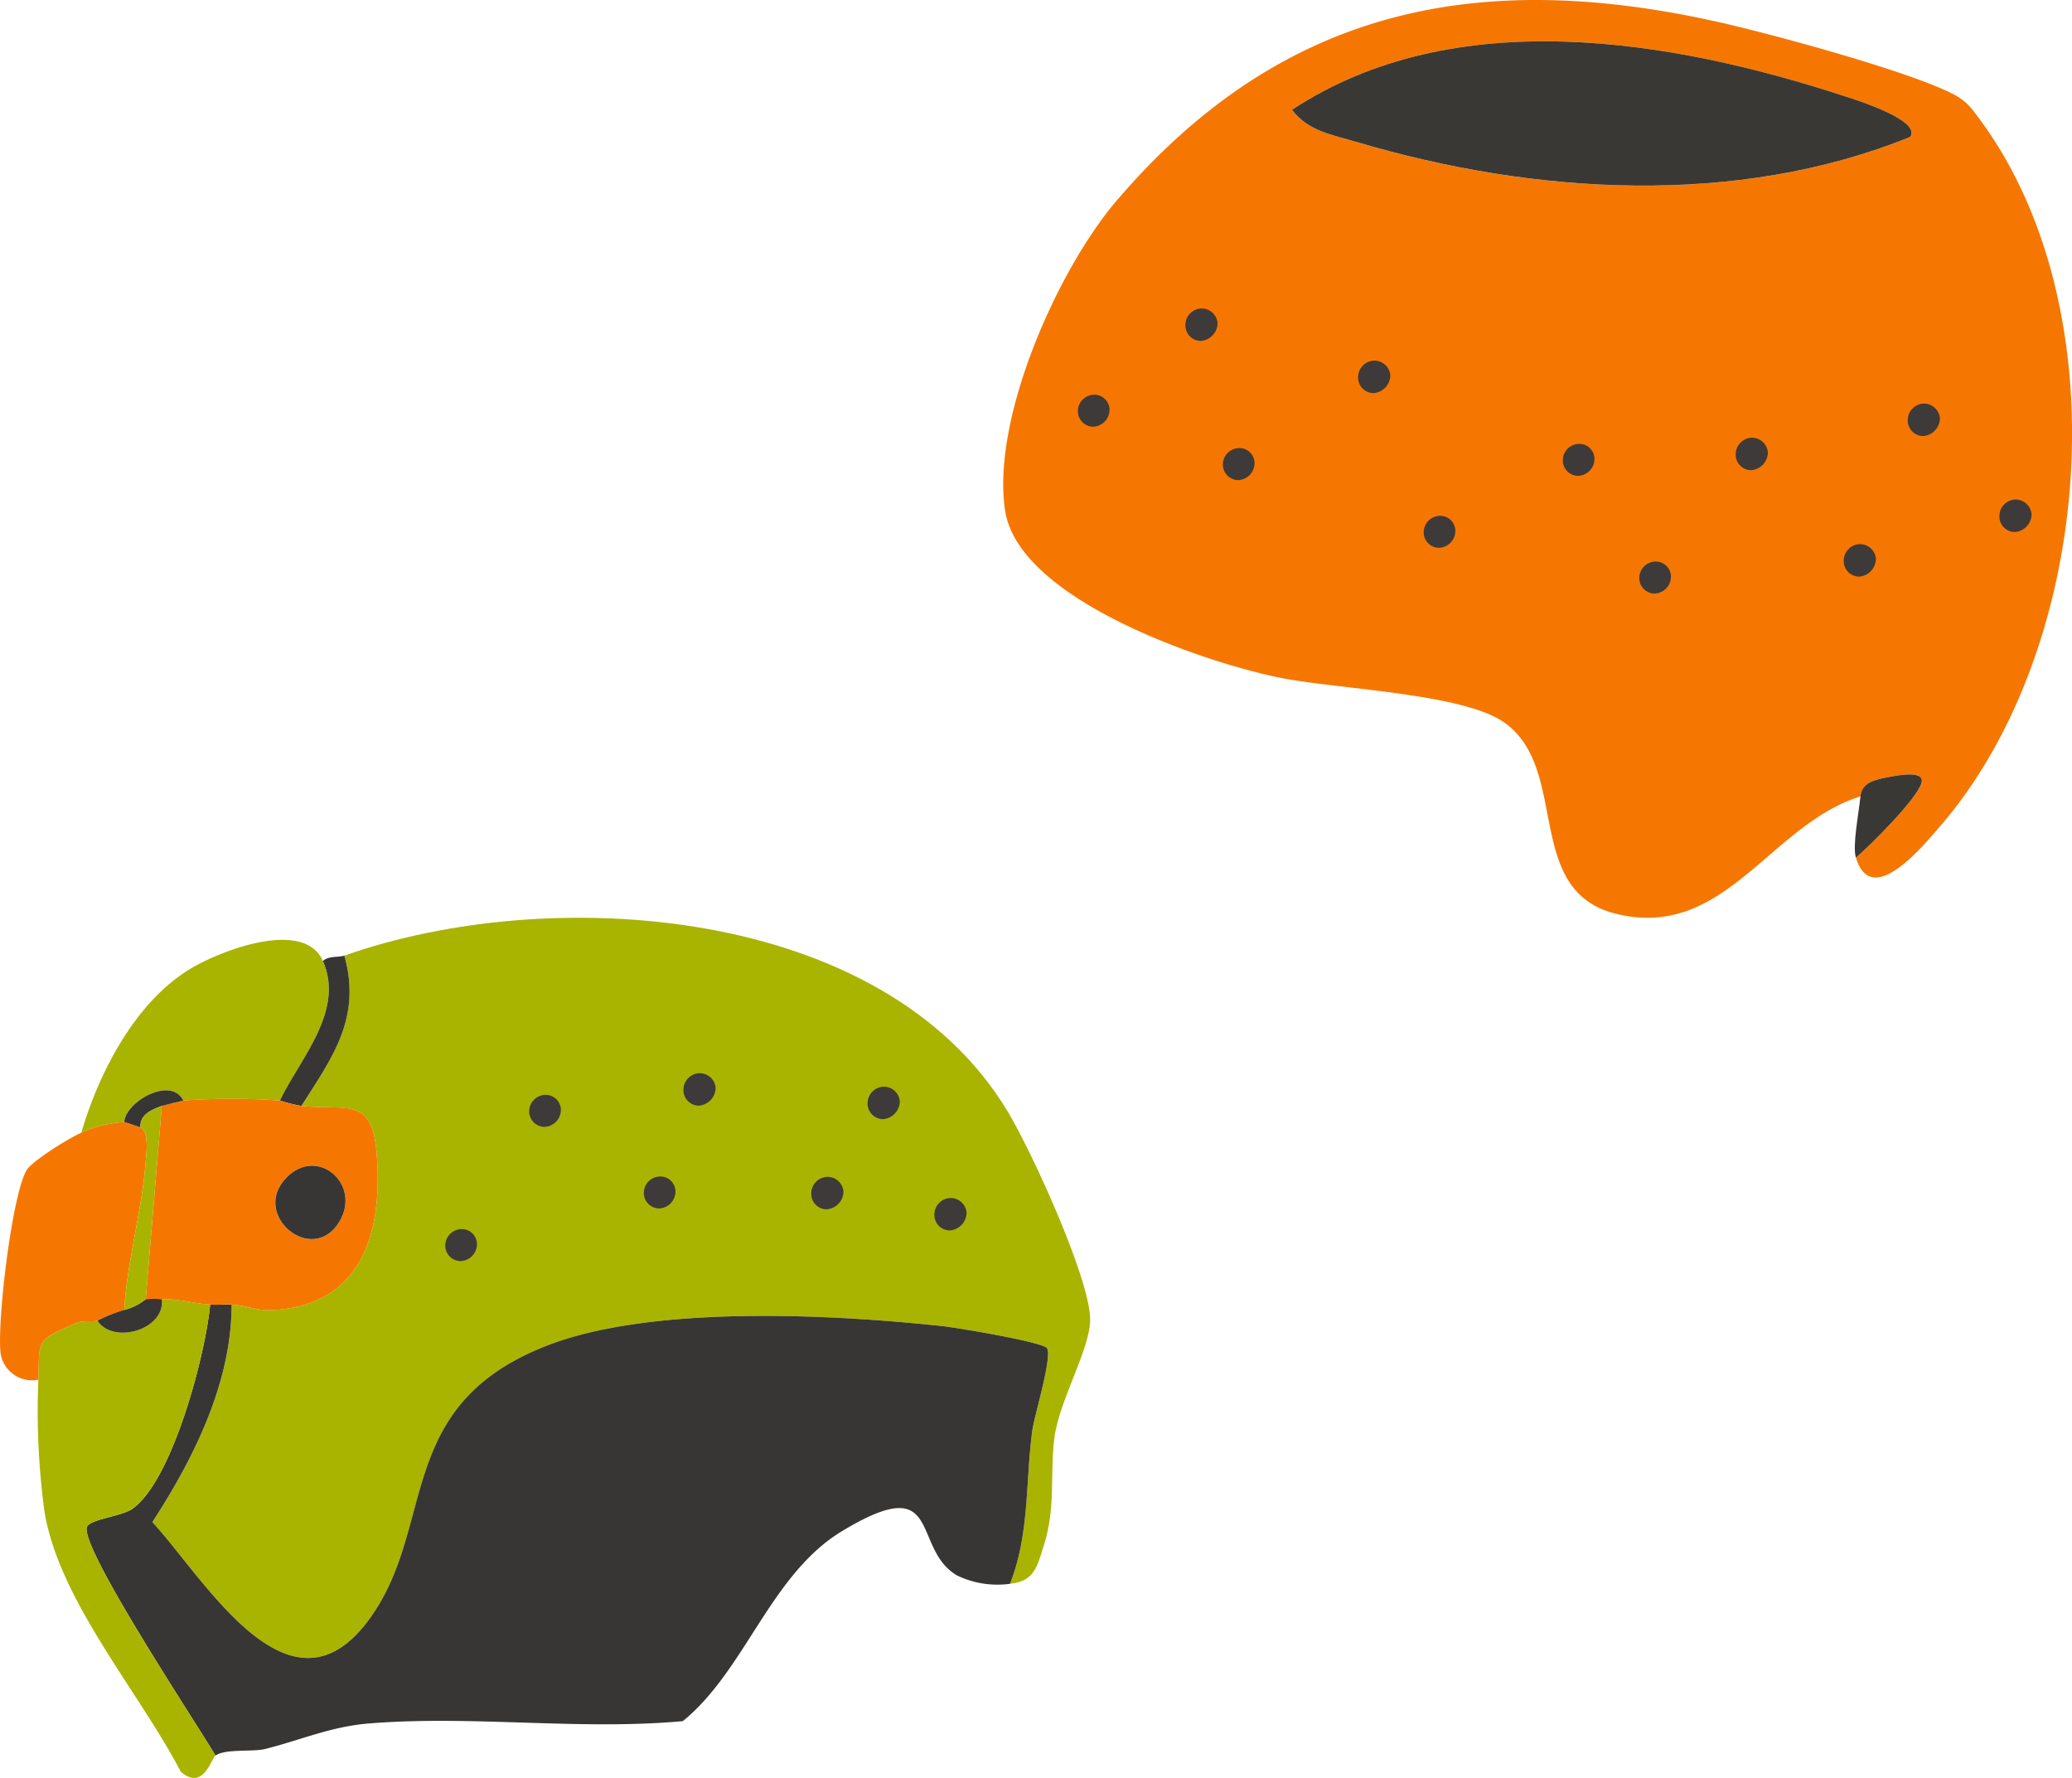 <svg xmlns="http://www.w3.org/2000/svg" width="264.207" height="226.685" viewBox="0 0 264.207 226.685">
  <g id="グループ_28" data-name="グループ 28" transform="translate(-1045.896 -5161)">
    <g id="グループ_25" data-name="グループ 25" transform="translate(1045.896 5278.012)">
      <path id="パス_492" data-name="パス 492" d="M126.884,84.913c2.481-6.366,1.958-12.793,2.821-19.426.264-2.034,2.6-9.506,1.886-10.608-.513-.791-11.435-2.613-13.277-2.81-14.407-1.55-37.432-2.731-50.78,2.595C48.126,62.408,53.86,77.826,45.015,89.644c-10.076,13.463-20.81-5.349-27.5-12.594,5.316-8.173,10.1-17.791,10.107-27.73,1.741.094,3.221.8,5.1.71,11.691-.548,14.248-10.2,13.372-20.205-.619-7.059-3.818-5.224-9.574-5.832C40.543,17.674,44.191,12.741,42,4.826c26.167-9.256,68.679-6.509,84.558,19.838,3.031,5.028,10.385,21.05,10.537,26.43.1,3.708-3.952,10.434-4.554,15.17-.606,4.761.2,8.832-1.339,13.72-.883,2.8-1.234,4.612-4.313,4.928" transform="translate(1.916 0)" fill="#a9b400"/>
      <path id="パス_493" data-name="パス 493" d="M28.445,44.455c-.007,9.939-4.791,19.557-10.107,27.73,6.693,7.246,17.427,26.057,27.5,12.6,8.846-11.819,3.11-27.236,22.519-34.982,13.347-5.326,36.372-4.144,50.78-2.595,1.841.2,12.764,2.019,13.277,2.81.714,1.1-1.622,8.576-1.887,10.61-.862,6.632-.339,13.059-2.821,19.425a11.851,11.851,0,0,1-6.793-1.079c-5.894-3.511-1.636-13.49-14.636-5.63-9.142,5.528-12.325,17.759-20.3,24.222-13.212,1.206-26.871-.782-40.067.3-4.821.393-8.719,2.13-13.18,3.248-1.575.4-5.162-.054-6.342.848C24.013,97.911,9.36,75.851,9.969,72.889c.221-1.078,4.4-1.392,5.83-2.4,5.12-3.62,9.329-19.725,9.908-26.03.905.061,1.831-.049,2.738,0" transform="translate(1.089 4.863)" fill="#383634"/>
      <path id="パス_494" data-name="パス 494" d="M26.32,44.522c-.579,6.3-4.788,22.41-9.908,26.03-1.431,1.012-5.608,1.326-5.83,2.4-.608,2.962,14.045,25.022,16.423,29.065-.592.453-1.543,4.551-4.438,2.056C17.284,93.9,6.954,82.148,5.179,70.794a96.206,96.206,0,0,1-.766-16.689c.179-5.142-.449-4.941,4.8-7.208.979-.423,2.17-.122,2.727-.322,2.026,3.088,8.662,1.156,8.214-2.738,2.12-.059,4.066.543,6.162.685" transform="translate(0.476 4.796)" fill="#a9b400"/>
      <path id="パス_495" data-name="パス 495" d="M40.15,5.232c2.811,6.383-2.911,12.433-5.476,17.8a85.079,85.079,0,0,0-12.324,0c-1.572-3.193-7.392.17-7.53,2.739a15.361,15.361,0,0,0-5.477,1.368C11.584,19.48,16.158,10.6,23.1,6.32,26.848,4,37.722-.279,40.15,5.232" transform="translate(1.022 0.277)" fill="#a9b400"/>
      <path id="パス_496" data-name="パス 496" d="M15.843,23.476c.108,0,1.957.637,2.054.685,1.168.576.758,3.246.671,4.442-.442,6.039-2.376,12.7-2.725,18.83A19.014,19.014,0,0,0,12.42,48.8c-.557.2-1.748-.1-2.727.322-5.253,2.268-4.625,2.067-4.8,7.208a4.082,4.082,0,0,1-4.774-3.1C-.516,49.816,1.563,32.109,3.5,29.462c.845-1.153,5.324-3.966,6.863-4.616a15.4,15.4,0,0,1,5.476-1.369" transform="translate(0 2.568)" fill="#f57702"/>
      <path id="パス_497" data-name="パス 497" d="M40.389,4.35c2.2,7.915-1.451,12.848-5.476,19.167a19.982,19.982,0,0,1-2.739-.685c2.565-5.365,8.289-11.415,5.477-17.8.78-.689,2.01-.427,2.738-.685" transform="translate(3.521 0.475)" fill="#383634"/>
      <path id="パス_498" data-name="パス 498" d="M33.863,21.031a19.659,19.659,0,0,0,2.738.685c5.757.607,8.955-1.227,9.573,5.831.878,10-1.68,19.658-13.371,20.206-1.88.088-3.36-.616-5.1-.711-.908-.049-1.833.062-2.738,0-2.1-.142-4.042-.742-6.162-.685a12.532,12.532,0,0,0-2.054,0L18.8,21.715c.133-.05,2.6-.668,2.739-.685a84.906,84.906,0,0,1,12.323,0m.875,9.774c-4.743,4.743,3.247,11.406,6.7,5.675,2.859-4.749-2.715-9.657-6.7-5.675" transform="translate(1.833 2.276)" fill="#f57701"/>
      <path id="パス_499" data-name="パス 499" d="M19.409,43.842c.448,3.894-6.19,5.826-8.215,2.738a18.987,18.987,0,0,1,3.424-1.369,7.133,7.133,0,0,0,2.738-1.369,12.409,12.409,0,0,1,2.054,0" transform="translate(1.225 4.791)" fill="#383634"/>
      <path id="パス_500" data-name="パス 500" d="M21.811,21.136c-.14.017-2.606.635-2.738.685-1.34.5-2.8,1.078-2.738,2.738-.1-.048-1.946-.68-2.055-.685.139-2.568,5.959-5.93,7.531-2.738" transform="translate(1.563 2.17)" fill="#383634"/>
      <path id="パス_501" data-name="パス 501" d="M17.018,46.268a7.133,7.133,0,0,1-2.738,1.369c.348-6.129,2.283-12.792,2.725-18.832.087-1.195.5-3.866-.671-4.442-.061-1.659,1.4-2.233,2.738-2.737Z" transform="translate(1.563 2.366)" fill="#a9b400"/>
      <path id="パス_502" data-name="パス 502" d="M33.109,29.962c3.982-3.982,9.556.925,6.7,5.675-3.449,5.731-11.439-.932-6.7-5.675" transform="translate(3.463 3.118)" fill="#383634"/>
      <path id="パス_503" data-name="パス 503" d="M80.526,17.866a2.043,2.043,0,0,1,2.132,1.893A2.312,2.312,0,0,1,80.511,22a1.983,1.983,0,0,1-1.96-2.05,2.12,2.12,0,0,1,1.975-2.087" transform="translate(8.596 1.954)" fill="#3e3a39"/>
      <path id="パス_504" data-name="パス 504" d="M101.693,19.414a2.043,2.043,0,0,1,2.132,1.893,2.312,2.312,0,0,1-2.147,2.244,1.982,1.982,0,0,1-1.96-2.049,2.121,2.121,0,0,1,1.975-2.088" transform="translate(10.913 2.124)" fill="#3e3a39"/>
      <path id="パス_505" data-name="パス 505" d="M109.372,32.209A2.043,2.043,0,0,1,111.5,34.1a2.312,2.312,0,0,1-2.147,2.244,1.983,1.983,0,0,1-1.96-2.05,2.12,2.12,0,0,1,1.975-2.087" transform="translate(11.753 3.524)" fill="#3e3a39"/>
      <path id="パス_506" data-name="パス 506" d="M64.861,22.226a2.168,2.168,0,0,1-2.171,2.207,1.981,1.981,0,0,1-1.866-1.9,2.108,2.108,0,0,1,2.167-2.178,1.931,1.931,0,0,1,1.871,1.869" transform="translate(6.656 2.227)" fill="#3e3a39"/>
      <path id="パス_507" data-name="パス 507" d="M95.218,29.779a2.043,2.043,0,0,1,2.132,1.893A2.312,2.312,0,0,1,95.2,33.916a1.983,1.983,0,0,1-1.96-2.05,2.12,2.12,0,0,1,1.975-2.087" transform="translate(10.204 3.258)" fill="#3e3a39"/>
      <path id="パス_508" data-name="パス 508" d="M78.033,31.6a2.168,2.168,0,0,1-2.171,2.207A1.981,1.981,0,0,1,74,31.911a2.108,2.108,0,0,1,2.167-2.178A1.931,1.931,0,0,1,78.033,31.6" transform="translate(8.098 3.253)" fill="#3e3a39"/>
      <path id="パス_509" data-name="パス 509" d="M55.216,37.651a2.169,2.169,0,0,1-2.171,2.207,1.98,1.98,0,0,1-1.866-1.9,2.107,2.107,0,0,1,2.167-2.178,1.933,1.933,0,0,1,1.871,1.869" transform="translate(5.601 3.915)" fill="#3e3a39"/>
    </g>
    <g id="グループ_26" data-name="グループ 26" transform="translate(1173.821 5161)">
      <g id="グループ_24" data-name="グループ 24" transform="translate(0)">
        <path id="パス_510" data-name="パス 510" d="M229.564,205.217c-11.571,3.606-17.285,18.356-31.136,14.973-12.072-2.948-5.69-18.84-14.58-24.593-5.465-3.535-21.018-4.066-28.162-5.486-9.721-1.933-33.469-9.979-35.188-21.34-1.766-11.679,6.661-30.655,14.206-39.489,20.875-24.446,45.788-29.694,76.6-22.829,6.68,1.49,24.725,6.357,30.229,9.3a7.15,7.15,0,0,1,2.457,2.1c19.021,24.332,15.5,68.35-4.281,91.186-2.323,2.682-8.73,10.493-10.716,4,1.9-1.643,7.782-7.482,8.365-9.538.477-1.68-3.124-.943-4.075-.77-1.923.351-3.541.712-3.714,2.487m6.347-84.081c1.489-2.112-6.934-4.724-8.178-5.132-22.26-7.31-49.953-11.963-70.65,1.673,2.036,2.727,5.16,3.192,8.221,4.1,22.6,6.717,48.509,8.325,70.607-.641" transform="translate(-120.26 -103.678)" fill="#f57701"/>
        <path id="パス_511" data-name="パス 511" d="M218.853,195.476c.173-1.775,1.792-2.136,3.714-2.487.951-.173,4.552-.91,4.075.771-.584,2.056-6.461,7.894-8.365,9.537-.465-1.519.354-5.545.576-7.82" transform="translate(-109.549 -93.938)" fill="#3a3835"/>
        <path id="パス_512" data-name="パス 512" d="M232.279,120.616c-22.1,8.966-48.009,7.358-70.607.641-3.061-.909-6.185-1.373-8.221-4.1,20.7-13.636,48.39-8.983,70.65-1.673,1.244.408,9.667,3.02,8.178,5.132" transform="translate(-116.628 -103.159)" fill="#3a3835"/>
        <path id="パス_513" data-name="パス 513" d="M163,145.125A2.043,2.043,0,0,1,165.155,147a2.313,2.313,0,0,1-2.126,2.265,1.984,1.984,0,0,1-1.98-2.031A2.122,2.122,0,0,1,163,145.125" transform="translate(-115.796 -99.143)" fill="#3e3a39"/>
        <path id="パス_514" data-name="パス 514" d="M143.148,139.131A2.043,2.043,0,0,1,145.3,141a2.313,2.313,0,0,1-2.126,2.265,1.984,1.984,0,0,1-1.98-2.031,2.122,2.122,0,0,1,1.955-2.106" transform="translate(-117.969 -99.799)" fill="#3e3a39"/>
        <path id="パス_515" data-name="パス 515" d="M206.4,153.985a2.043,2.043,0,0,1,2.151,1.872,2.313,2.313,0,0,1-2.126,2.265,1.984,1.984,0,0,1-1.98-2.031,2.122,2.122,0,0,1,1.955-2.106" transform="translate(-111.047 -98.173)" fill="#3e3a39"/>
        <path id="パス_516" data-name="パス 516" d="M226.173,150.064a2.043,2.043,0,0,1,2.151,1.872A2.313,2.313,0,0,1,226.2,154.2a1.984,1.984,0,0,1-1.98-2.031,2.122,2.122,0,0,1,1.955-2.106" transform="translate(-108.883 -98.602)" fill="#3e3a39"/>
        <path id="パス_517" data-name="パス 517" d="M188.612,156.539a2.17,2.17,0,0,1-2.15,2.228,1.982,1.982,0,0,1-1.885-1.88,2.108,2.108,0,0,1,2.146-2.2,1.932,1.932,0,0,1,1.889,1.851" transform="translate(-113.222 -98.096)" fill="#3e3a39"/>
        <path id="パス_518" data-name="パス 518" d="M218.816,166.214a2.043,2.043,0,0,1,2.151,1.872,2.313,2.313,0,0,1-2.126,2.265,1.984,1.984,0,0,1-1.98-2.031,2.122,2.122,0,0,1,1.955-2.106" transform="translate(-109.688 -96.835)" fill="#3e3a39"/>
        <path id="パス_519" data-name="パス 519" d="M236.708,161.09a2.043,2.043,0,0,1,2.151,1.872,2.313,2.313,0,0,1-2.126,2.265,1.984,1.984,0,0,1-1.98-2.031,2.122,2.122,0,0,1,1.955-2.106" transform="translate(-107.73 -97.396)" fill="#3e3a39"/>
        <path id="パス_520" data-name="パス 520" d="M197.4,170.065a2.168,2.168,0,0,1-2.149,2.228,1.982,1.982,0,0,1-1.885-1.88,2.108,2.108,0,0,1,2.146-2.2,1.931,1.931,0,0,1,1.888,1.851" transform="translate(-112.259 -96.616)" fill="#3e3a39"/>
        <path id="パス_521" data-name="パス 521" d="M172.621,164.809a2.168,2.168,0,0,1-2.149,2.228,1.982,1.982,0,0,1-1.885-1.88,2.108,2.108,0,0,1,2.146-2.2,1.931,1.931,0,0,1,1.888,1.851" transform="translate(-114.972 -97.191)" fill="#3e3a39"/>
        <path id="パス_522" data-name="パス 522" d="M149.542,157.025a2.168,2.168,0,0,1-2.149,2.228,1.982,1.982,0,0,1-1.885-1.881,2.108,2.108,0,0,1,2.146-2.2,1.931,1.931,0,0,1,1.888,1.851" transform="translate(-117.497 -98.043)" fill="#3e3a39"/>
        <path id="パス_523" data-name="パス 523" d="M132.874,150.892a2.168,2.168,0,0,1-2.149,2.228,1.982,1.982,0,0,1-1.885-1.88,2.108,2.108,0,0,1,2.146-2.2,1.931,1.931,0,0,1,1.888,1.851" transform="translate(-119.321 -98.714)" fill="#3e3a39"/>
      </g>
    </g>
  </g>
</svg>
